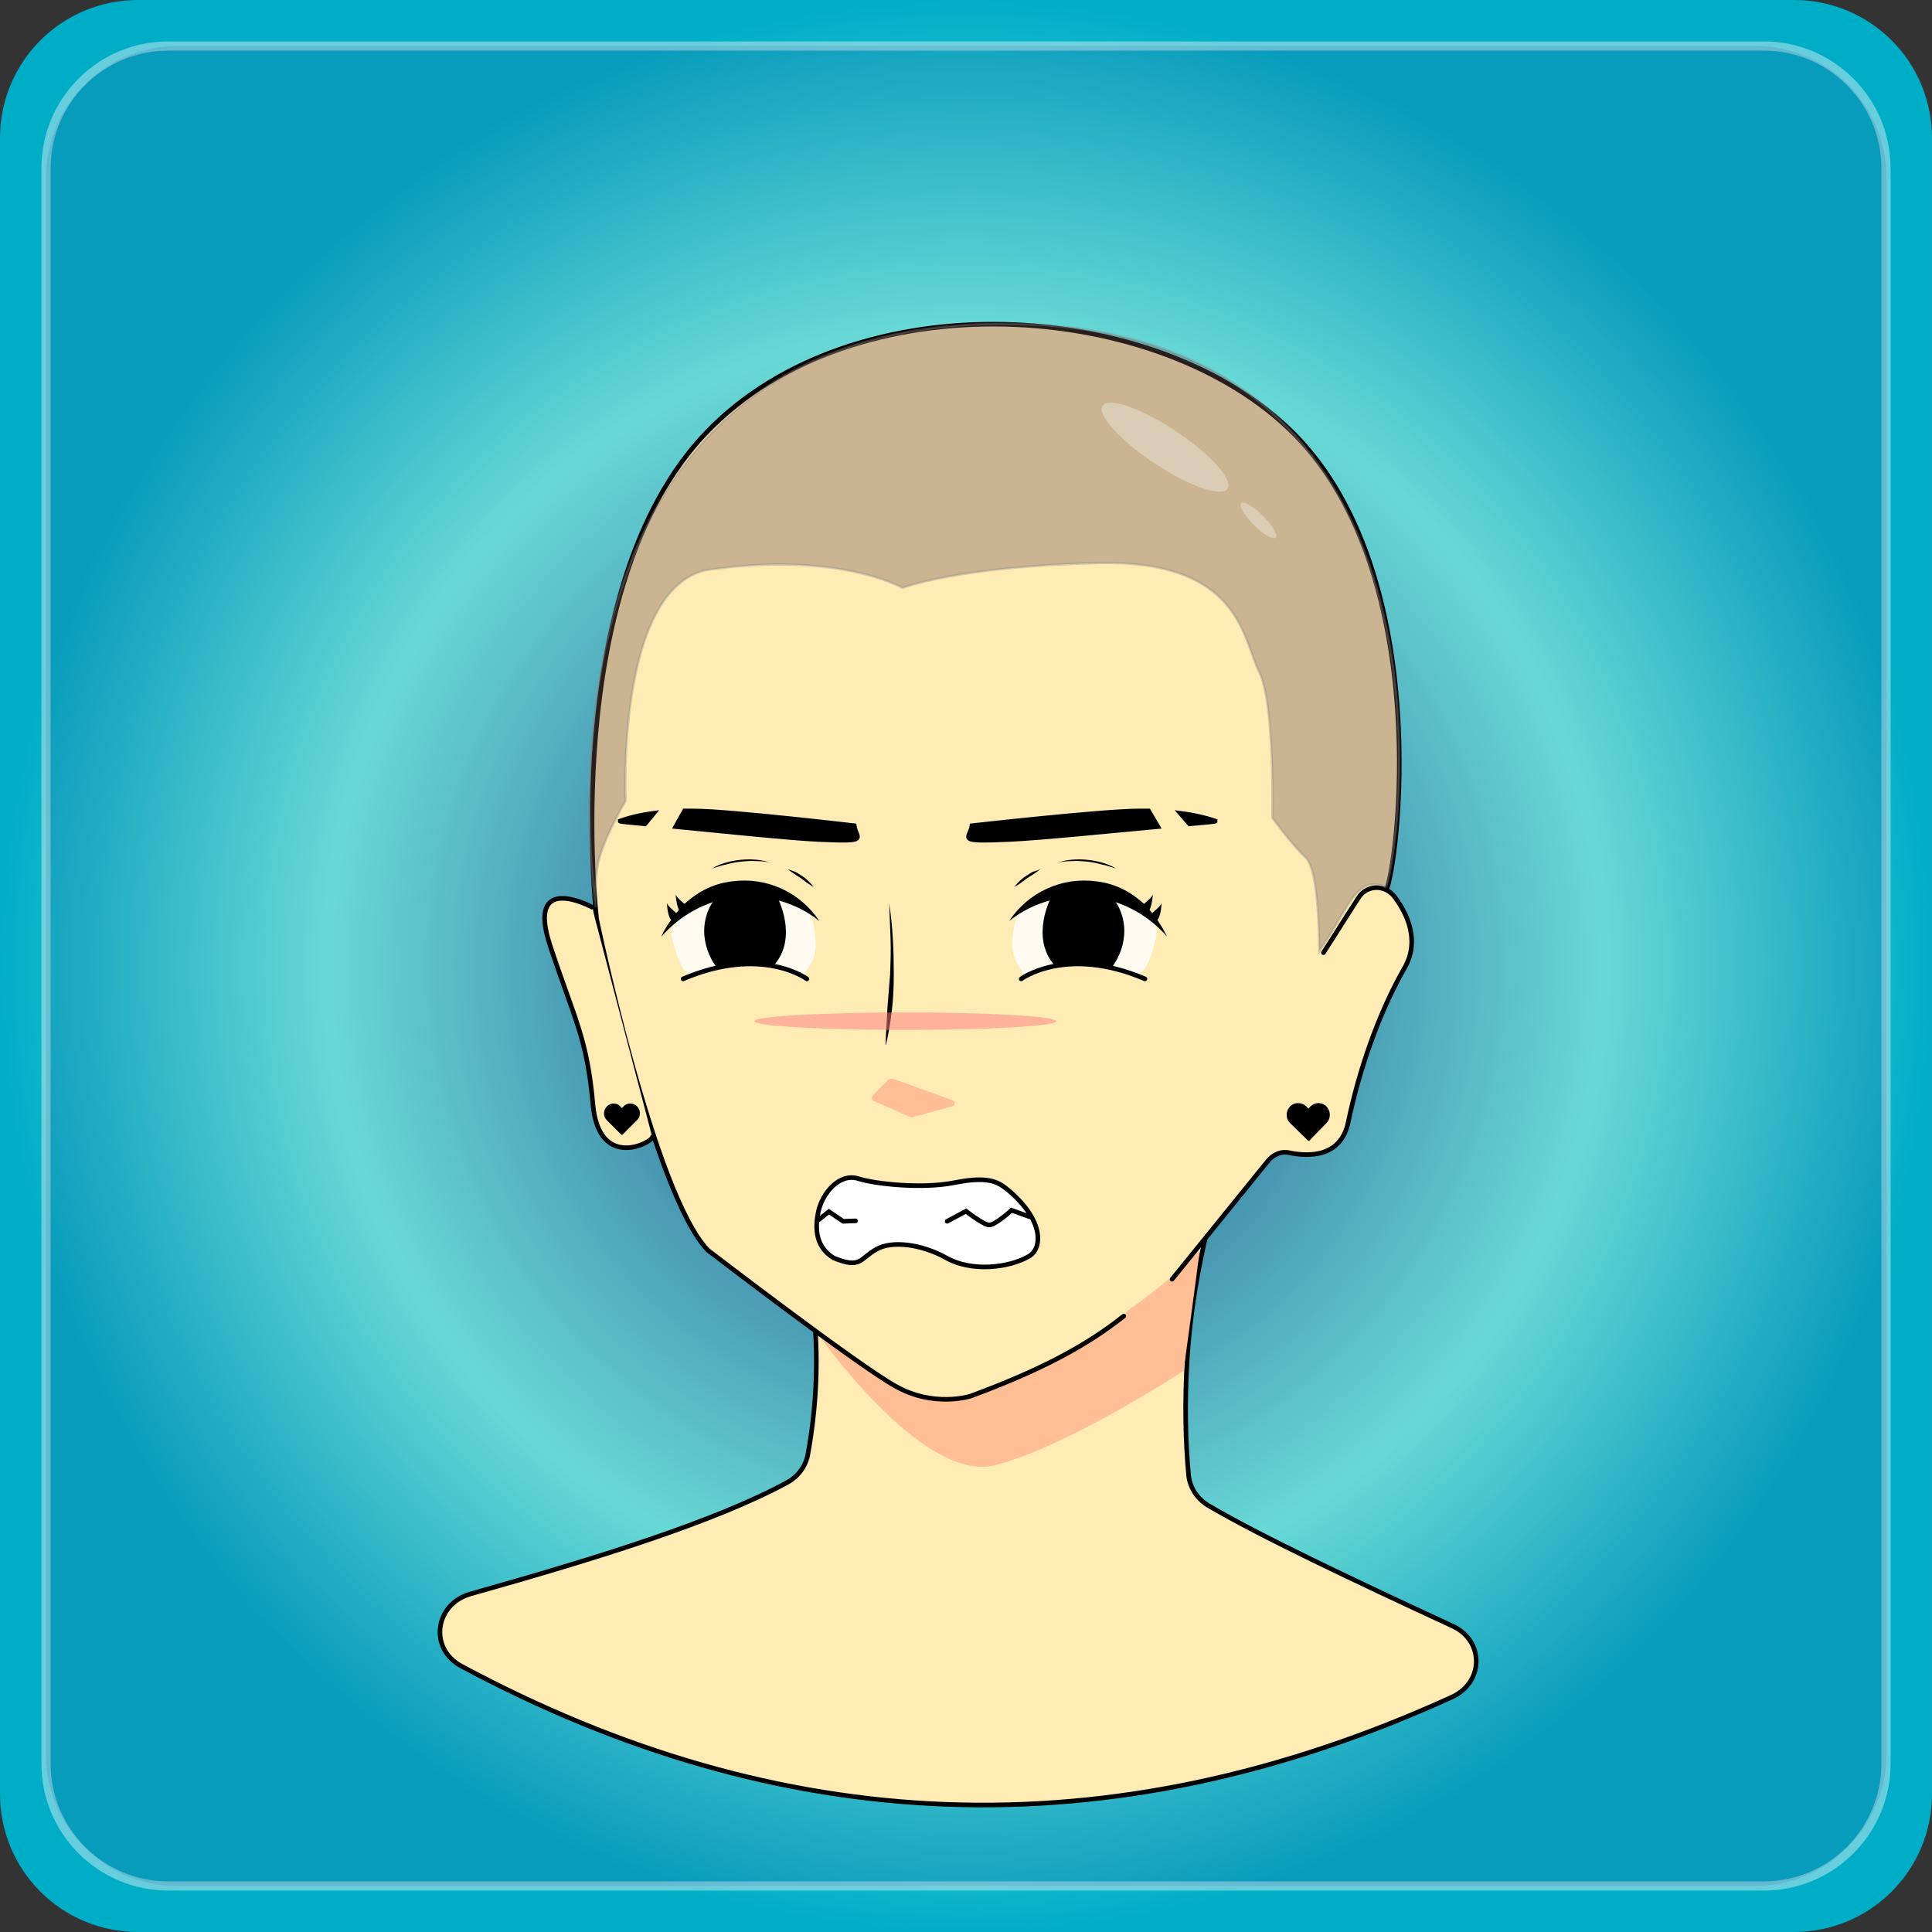 <svg version="1.1" xmlns="http://www.w3.org/2000/svg" x="0px" y="0px" viewBox="0 0 420 420" style="enable-background:new 0 0 420 420;" xml:space="preserve"><rect x="0" y="0" width="420" height="420" fill="#333333" stroke="none"/><g id="Background"><radialGradient id="gradient" cx="210" cy="-134.05" r="210.025" gradientTransform="matrix(1 0 0 -1 0 76)" gradientUnits="userSpaceOnUse"><style>.color-anim {animation: col 6s infinite;animation-timing-function: ease-in-out;}@keyframes col {0%,51% {stop-color:none} 52% {stop-color:#FFBAF7} 53%,100% {stop-color:none}}</style><stop offset='0' class='color-anim' style='stop-color:#1A4685'/><stop offset='0.66' style='stop-color:#6BF0E3'><animate attributeName='offset' dur='18s' values='0.54;0.8;0.54' repeatCount='indefinite' keyTimes='0;.4;1'/></stop><stop offset='1' style='stop-color:#00ADC7'><animate attributeName='offset' dur='18s' values='0.86;1;0.86' repeatCount='indefinite'/></stop></radialGradient><path fill="url(#gradient)" d="M390,420H30c-16.6,0-30-13.4-30-30V30C0,13.4,13.4,0,30,0h360c16.6,0,30,13.4,30,30v360C420,406.6,406.6,420,390,420z"/><path id="Border" opacity="0.4" fill="none" stroke="#FFFFFF" stroke-width="2" stroke-miterlimit="10" d="M383.4,410H36.6C21.9,410,10,398.1,10,383.4V36.6C10,21.9,21.9,10,36.6,10h346.8c14.7,0,26.6,11.9,26.6,26.6v346.8 C410,398.1,398.1,410,383.4,410z"/><path id="Mask" opacity="0.1" fill="#48005E" d="M381.4,410H38.6C22.8,410,10,397.2,10,381.4V38.6 C10,22.8,22.8,10,38.6,10h342.9c15.8,0,28.6,12.8,28.6,28.6v342.9C410,397.2,397.2,410,381.4,410z"/></g><g id="Body"><path fill-rule='evenodd' clip-rule='evenodd' fill='#FFEBB4' stroke='#000000' stroke-linecap='round' stroke-miterlimit='10' d='M177.1,287.1c0.8,9.6,0.3,19.3-1.5,29.2c-0.5,2.5-2.1,4.7-4.5,6c-15.7,8.5-41.1,16.4-68.8,24.2c-7.8,2.2-9.1,11.9-2,15.7c69,37,140.4,40.9,215.4,6.7c6.9-3.2,7-12.2,0.1-15.4c-21.4-9.9-42.1-19.7-53.1-26.2c-2.5-1.5-4-3.9-4.3-6.5c-0.7-7.4-0.9-16.1-0.3-25.5c0.7-10.8,2.5-20.3,4.4-28.2'/><path fill-rule='evenodd' clip-rule='evenodd' fill='#FFBE94' d='M177.1,289c0,0,23.2,33.7,39.3,29.5s40.9-20.5,40.9-20.5c1.2-8.7,2.4-17.5,3.5-26.2c-4.6,4.7-10.9,10.2-19,15.3c-10.8,6.8-21,10.4-28.5,12.4L177.1,289z'/><path fill-rule='evenodd' clip-rule='evenodd' fill='#FFEBB4' stroke='#000000' stroke-linecap='round' stroke-miterlimit='10' d='M301.3,193.6c2.5-4.6,10.7-68.1-19.8-99.1c-29.5-29.9-96-34-128.1-0.3s-23.7,105.6-23.7,105.6s12.4,59.8,24.2,72c0,0,32.3,24.8,40.7,29.5c8.4,4.8,16.4,2.2,16.4,2.2c15.4-5.7,25.1-10.9,33.3-17.4'/><path fill-rule='evenodd' clip-rule='evenodd' fill='#FFEBB4' stroke='#000000' stroke-linecap='round' stroke-miterlimit='10' d='M141.8,247.2c0.1,1.1-11.6,7.4-12.9-7.1c-1.3-14.5-3.9-18.2-9.3-34.5s9.1-8.4,9.1-8.4'/><path fill-rule='evenodd' clip-rule='evenodd' fill='#FFEBB4' stroke='#000000' stroke-linecap='round' stroke-miterlimit='10' d='M254.8,278.1c7-8.6,13.9-17.2,20.9-25.8c1.2-1.4,2.9-2.1,4.6-1.7c3.9,0.8,11.2,1.2,12.8-6.7c2.3-11,6.5-23.5,12.3-33.6c3.2-5.7,0.7-11.4-2.2-15.3c-2.1-2.8-6.1-2.7-7.9,0.2c-2.6,4-5,7.9-7.6,11.9'/><polygon fill-rule='evenodd' clip-rule='evenodd' fill='#FFEBB4' points='272,237.4 251.4,270.4 260.9,268.6 276.9,232.4'/><path d='M193.3,196.4c0.8,5.1,1,10.2,1,15.4c0,2.6-0.1,5.2-0.4,7.7c-0.3,2.6-0.7,5.1-1.3,7.6h-0.1c0.1-2.6,0.3-5.1,0.4-7.7c0.2-2.5,0.4-5.1,0.6-7.6c0.1-2.6,0.2-5.1,0.1-7.7C193.5,201.5,193.4,198.9,193.3,196.4L193.3,196.4z'/><path fill='#FFBE94' d='M197.8,242.8l-7.9-3.5c-0.4-0.2-0.5-0.7-0.2-1.1l3.2-3.3c0.4-0.4,1-0.5,1.5-0.3l12.7,4.6c0.6,0.2,0.6,1.1-0.1,1.3l-8.7,2.4C198.1,242.9,197.9,242.9,197.8,242.8z'/></g><g id="Mark"><ellipse opacity="0.52" fill-rule="evenodd" clip-rule="evenodd" fill="#FF7F83" cx="196.8" cy="222" rx="32.8" ry="1.9"/></g><g id="Mouth"><path fill="#FFFFFF" stroke="#000000" stroke-linecap="round" stroke-miterlimit="10" d="M207.5,257.1c-7,1.4-17.3,0.3-21-0.9c-4-1.2-7.7,3.1-8.6,7.2c-0.5,2.5-1.2,7.4,3.4,10.1c5.9,2.4,5.6,0.1,9.2-1.9c3.4-2,10-1.1,15.3,1.9c5.4,3,13.4,2.2,17.9-0.4c2.9-1.7,3.3-7.6-4.2-14.1C217.3,257.2,215.5,255.5,207.5,257.1"/><path fill="#FFFFFF" stroke="#000000" stroke-linecap="round" stroke-miterlimit="10" d="M205.9,265.5l4.1-2.2c0,0,3.7,2.9,5,3s4.9-3.2,4.9-3.2l3.9,1.4"/><polyline fill="#FFFFFF" stroke="#000000" stroke-linecap="round" stroke-miterlimit="10" points="177.8,265.3 180.2,263.4 183.3,265.5 186,265.4"/></g><g id="Eyes"><path opacity="0.81" fill="#FFFFFF" d="M220.3,202.5c-0.6,4.6,0.1,5.8,1.6,8.3 c0.9,1.5,1,2.5,8.2-1.2c6.1,0.4,8.2-1.6,16,2.5c3,0,4-3.8,5.1-7.7c0.6-2.2-0.2-4.6-2-5.9c-3.4-2.5-9-6-13.4-5.3 c-3.9,0.7-7.7,1.9-11.3,3.6C222.3,197.9,221,197.3,220.3,202.5z"/><path d="M251.6,200c0.7-0.8,0.9-2.9,0.9-3.7c-0.1,0.6-1.3,1.5-2,2.2c-0.2-0.2-0.4-0.5-0.6-0.7c0.5-1,0.7-2.7,0.7-3.4 c-0.1,0.6-1.2,1.5-1.9,2.1c-2.4-2.2-5.8-4.4-10.4-4.9c-7.4-1-14.7,2.3-18.9,8.6c5.3-4.2,12.1-6,18.9-5.1c6,0.9,11.5,4,15.4,8.5 C253.6,203.4,252.9,201.9,251.6,200z"/><path d="M250.5,194.4L250.5,194.4C250.6,194,250.6,194.1,250.5,194.4z"/><path d="M252.4,196.3L252.4,196.3C252.5,195.9,252.5,196,252.4,196.3z"/><path d="M229.6,187.6c1.1-0.3,2.1-0.6,3.3-0.7c1.1-0.1,2.2-0.1,3.3,0s2.2,0.3,3.3,0.6s2.1,0.7,3.1,1.3l0,0 c-1.1-0.3-2.1-0.7-3.2-0.9c-1.1-0.3-2.1-0.5-3.2-0.6c-1.1-0.1-2.2-0.2-3.3-0.1C231.9,187.2,230.8,187.3,229.6,187.6L229.6,187.6 z"/><path d="M226.1,189c-0.9,0.7-1.8,1.3-2.8,1.9c-0.9,0.7-1.8,1.4-2.8,1.9c0.4-0.5,0.8-0.9,1.2-1.3c0.4-0.4,0.9-0.8,1.4-1.1 s1-0.7,1.5-0.9C225.1,189.4,225.7,189.1,226.1,189z"/><path fill="none" stroke="#000000" stroke-linecap="round" stroke-miterlimit="10" d="M222,212.8c0,0,9.8-7.3,26.9,0"/><path fill-rule="evenodd" clip-rule="evenodd" stroke="#000000" stroke-miterlimit="10" d="M229,195.2c0,0-4.6,8.5,0.7,14.4 c0,0,8.8-1.5,11.6,0.4c0,0,4.7-5.7,1.5-12.5S229,195.2,229,195.2z"/><path opacity="0.81" fill="#FFFFFF" d="M177.1,202.5c0.6,4.6-0.1,5.8-1.6,8.3 c-0.9,1.5-1,2.5-8.2-1.2c-6.1,0.4-8.2-1.6-16,2.5c-3,0-4-3.8-5.1-7.7c-0.6-2.2,0.2-4.6,2-5.9c3.4-2.5,9-6,13.4-5.3 c3.9,0.7,7.7,1.9,11.3,3.6C175.2,197.9,176.4,197.3,177.1,202.5z"/><path d="M145.9,200c-0.7-0.8-0.9-2.9-0.9-3.7c0.1,0.6,1.3,1.5,2,2.2c0.2-0.2,0.4-0.5,0.6-0.7c-0.5-1-0.7-2.7-0.7-3.4 c0.1,0.6,1.2,1.5,1.9,2.1c2.4-2.2,5.8-4.4,10.4-4.9c7.4-1,14.7,2.3,18.9,8.6c-5.3-4.2-12.1-6-18.9-5.1c-6,0.9-11.5,4-15.4,8.5 C143.8,203.4,144.5,201.9,145.9,200z"/><path d="M146.9,194.4L146.9,194.4C146.9,194,146.9,194.1,146.9,194.4z"/><path d="M145,196.3L145,196.3C144.9,195.9,144.9,196,145,196.3z"/><path d="M167.8,187.6c-1.1-0.3-2.1-0.6-3.3-0.7c-1.1-0.1-2.2-0.1-3.3,0s-2.2,0.3-3.3,0.6s-2.1,0.7-3.1,1.3l0,0 c1.1-0.3,2.1-0.7,3.2-0.9c1.1-0.3,2.1-0.5,3.2-0.6c1.1-0.1,2.2-0.2,3.3-0.1C165.6,187.2,166.6,187.3,167.8,187.6L167.8,187.6z"/><path d="M171.3,189c0.9,0.7,1.8,1.3,2.8,1.9c0.9,0.7,1.8,1.4,2.8,1.9c-0.4-0.5-0.8-0.9-1.2-1.3c-0.4-0.4-0.9-0.8-1.4-1.1 s-1-0.7-1.5-0.9C172.4,189.4,171.8,189.1,171.3,189z"/><path fill="none" stroke="#000000" stroke-linecap="round" stroke-miterlimit="10" d="M175.4,212.8c0,0-9.8-7.3-26.9,0"/><path fill-rule="evenodd" clip-rule="evenodd" stroke="#000000" stroke-miterlimit="10" d="M168.5,195.2c0,0,4.6,8.5-0.7,14.4 c0,0-8.8-1.5-11.6,0.4c0,0-4.7-5.7-1.5-12.5S168.5,195.2,168.5,195.2z"/></g><g id="Eyebrow"><path fill-rule="evenodd" clip-rule="evenodd" stroke="#000000" stroke-miterlimit="10" d="M258.6,179.1l-2-2.3 c3.1,0.4,5.6,1,7.6,1.7C264.2,178.6,262,178.8,258.6,179.1z M249.7,176.3c-0.7,0-1.5,0-2.3,0c-7.6,0-36.1,3.2-36.1,3.2 c-0.4,2.9-3.8,3.5,8.1,3c6.6-0.3,23.6-2,32.3-2.8L249.7,176.3z"/><path fill-rule="evenodd" clip-rule="evenodd" stroke="#000000" stroke-miterlimit="10" d="M140.2,179.1l1.9-2.3 c-3,0.4-5.4,1-7.3,1.7C134.8,178.6,136.9,178.8,140.2,179.1z M148.8,176.3c0.7,0,1.4,0,2.2,0c7.3,0,34.7,3.2,34.7,3.2 c0.4,2.9,3.6,3.5-7.8,3c-6.3-0.3-22.7-2-31-2.8L148.8,176.3z"/></g><g id="Earrings"><path d="M284.3,247.9c0.1,0.1,0.1,0.1,0.2,0.1s0.2,0,0.2-0.1l3.7-3.8c1.5-1.6,0.4-4.3-1.8-4.3c-1.3,0-1.9,1-2.2,1.2c-0.2-0.2-0.8-1.2-2.2-1.2c-2.2,0-3.3,2.7-1.8,4.3L284.3,247.9z"/><path d="M135,246.6c0,0,0.1,0.1,0.2,0.1s0.1,0,0.2-0.1l3.1-3.1c1.3-1.3,0.4-3.6-1.5-3.6c-1.1,0-1.6,0.8-1.8,1c-0.2-0.2-0.7-1-1.8-1c-1.8,0-2.8,2.3-1.5,3.6L135,246.6z"/></g><g id="Hair"><path opacity="0.36" fill="#6E5454" stroke="#8A8A8A" stroke-width="0.5" stroke-miterlimit="10" d="M286.8,206.8c0,0,0.1-17.4-2.9-20.3c-3.1-2.9-7.3-8.7-7.3-8.7s0.6-24.8-2.9-31.8c-3.6-7-3.9-24.3-35-23.6c-30.3,0.7-42.5,5.4-42.5,5.4s-14.2-8.2-43-3.8c-19.3,4.9-17.2,50.1-17.2,50.1s-5.6,9.5-6.2,14.8c-0.6,5.3-0.3,8.3-0.3,8.3S110.3,72.1,216.1,70.4c108.4-1.7,87.1,121.7,85.1,122.4C294.7,190.1,293.2,197.7,286.8,206.8z"/><g id="Bald" opacity="0.33"><ellipse transform="matrix(0.707 -0.707 0.707 0.707 0.16 226.596)" fill="#FFFFFF" cx="273.6" cy="113.1" rx="1.4" ry="5.3"/><ellipse transform="matrix(0.553 -0.833 0.833 0.553 32.097 254.487)" fill="#FFFFFF" cx="253.4" cy="97.3" rx="4.2" ry="16.3"/></g></g></svg>